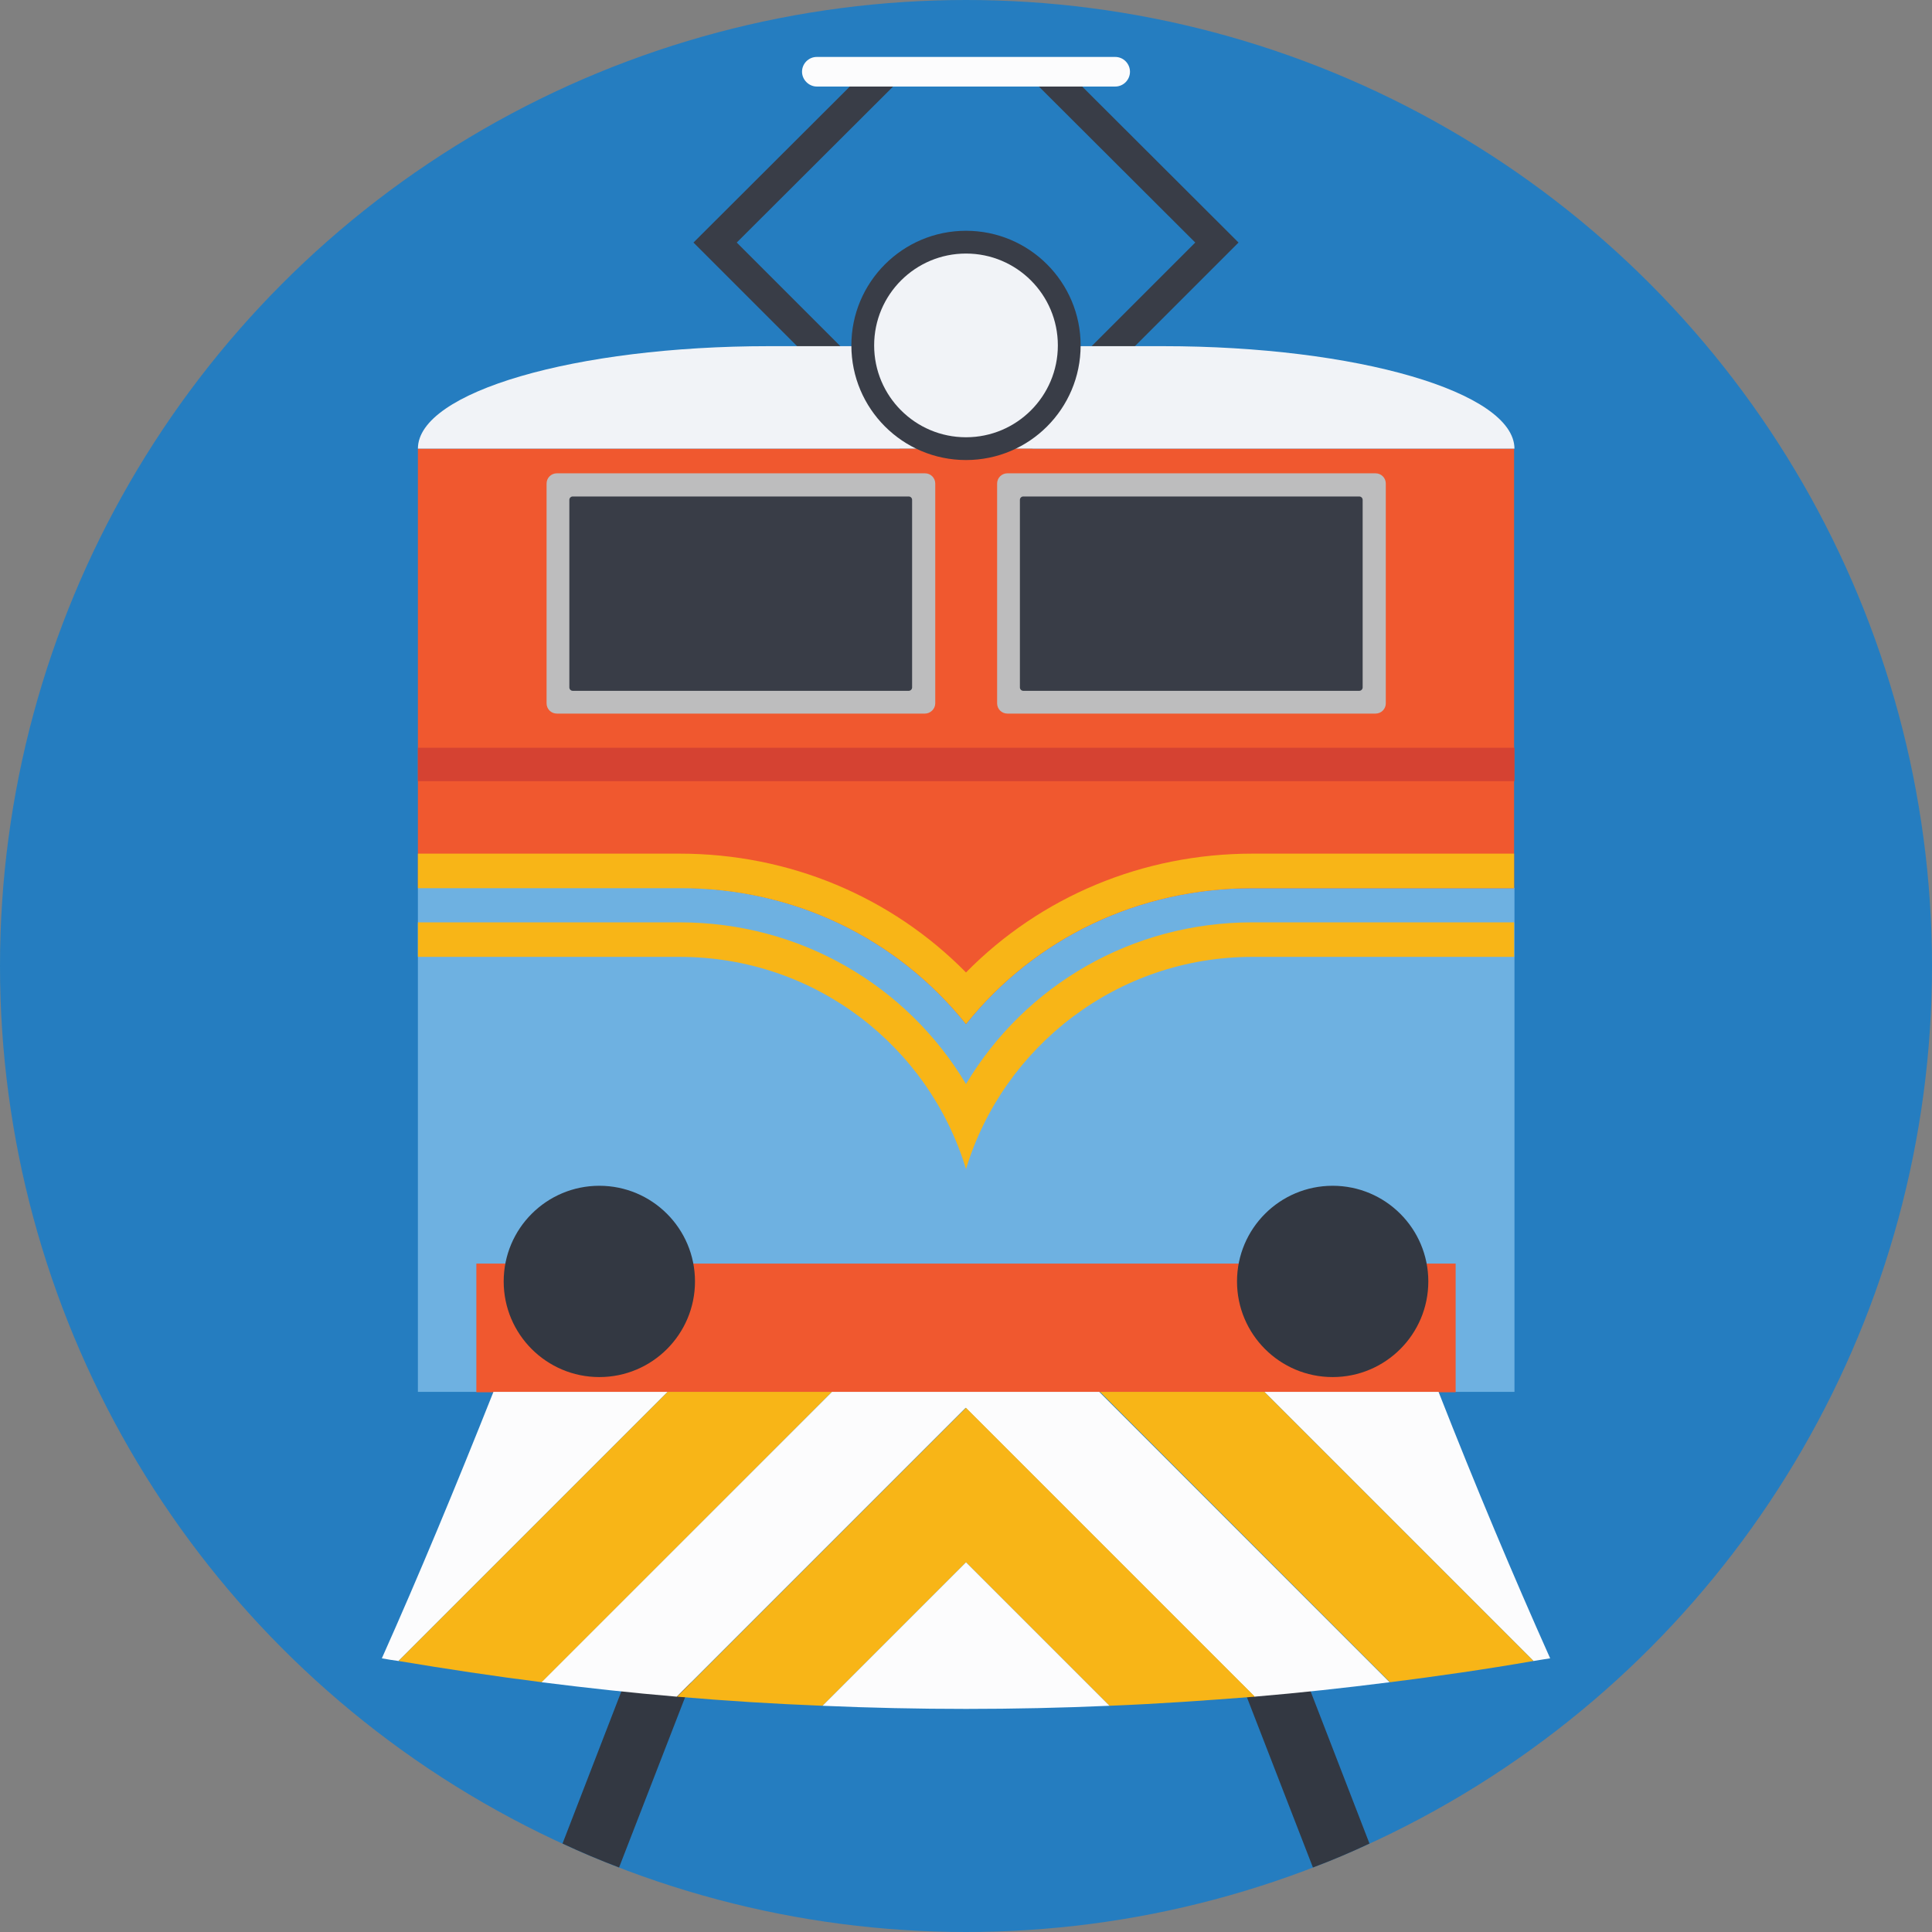 <?xml version="1.0" encoding="iso-8859-1"?>
<!-- Uploaded to: SVG Repo, www.svgrepo.com, Generator: SVG Repo Mixer Tools -->
<svg version="1.1" id="Layer_1" xmlns="http://www.w3.org/2000/svg" xmlns:xlink="http://www.w3.org/1999/xlink" 
	 viewBox="0 0 509 509" xml:space="preserve">
<rect x="0" y="0" width="509" height="509" fill="#808080" stroke="none"/>
<circle style="fill:#257DC0;" cx="254.5" cy="254.5" r="254.5"/>
<g>
	<path style="fill:#333842;" d="M148.2,485.7c4.9,2.3,9.9,4.4,14.9,6.3l21.1-54.4h-17.4L148.2,485.7z"/>
	<path style="fill:#333842;" d="M342.2,437.6h-17.4l21.1,54.4c5.1-1.9,10-4,14.9-6.3L342.2,437.6z"/>
</g>
<polygon style="fill:#393D47;" points="282.5,20.2 271.1,20.2 314.9,63.9 254.5,124.3 194.1,63.9 237.9,20.2 226.5,20.2 182.7,63.9 
	254.5,135.7 326.3,63.9 "/>
<path style="fill:#6EB1E1;" d="M329.9,233.9c-29.9,0-57.2,13.2-75.4,35.8c-18.2-22.7-45.5-35.8-75.4-35.8h-69v132.8H399V233.9H329.9
	z"/>
<g>
	<path style="fill:#F0582F;" d="M254.5,269.8c18.2-22.7,45.5-35.8,75.4-35.8h69V118.2H110.1v115.7h69
		C209,233.9,236.3,247.1,254.5,269.8z"/>
	<rect x="125.5" y="332.9" style="fill:#F0582F;" width="258" height="33.9"/>
</g>
<path style="fill:#F1F3F7;" d="M306.4,91.2H202.6c-51.1,0-92.5,12.1-92.5,27H399C398.9,103.3,357.5,91.2,306.4,91.2z"/>
<g>
	<path style="fill:#FCFCFD;" d="M130,366.7c-9.9,24.9-19.7,48.5-29.4,70.2c1.5,0.3,3,0.5,4.4,0.7l70.9-70.9
		C160.6,366.7,145.3,366.7,130,366.7z"/>
	<path style="fill:#FCFCFD;" d="M408.4,436.9c-9.7-21.7-19.6-45.2-29.4-70.2c-15.3,0-30.6,0-45.9,0l70.9,70.9
		C405.4,437.4,406.9,437.1,408.4,436.9z"/>
</g>
<g>
	<path style="fill:#F8B517;" d="M219.2,366.7c-14.4,0-28.9,0-43.3,0L105,437.6c12.6,2.1,25.1,4,37.8,5.6L219.2,366.7z"/>
	<path style="fill:#F8B517;" d="M366.2,443.2c12.6-1.6,25.2-3.4,37.8-5.6l-70.9-70.9c-14.4,0-28.9,0-43.3,0L366.2,443.2z"/>
</g>
<path style="fill:#FCFCFD;" d="M219.2,366.7l-76.5,76.5c11.9,1.5,23.7,2.8,35.6,3.8l76.1-76.1l76.1,76.1c11.9-1,23.8-2.3,35.6-3.8
	l-76.5-76.5C266.3,366.7,242.8,366.7,219.2,366.7z"/>
<path style="fill:#F8B517;" d="M254.5,411.6l37.8,37.8c12.8-0.5,25.5-1.4,38.3-2.4l-76.1-76.1L178.4,447c12.7,1.1,25.5,1.9,38.3,2.4
	L254.5,411.6z"/>
<path style="fill:#FCFCFD;" d="M216.7,449.4c25.2,1.1,50.4,1.1,75.6,0l-37.8-37.8L216.7,449.4z"/>
<g>
	<circle style="fill:#333842;" cx="157.9" cy="337.6" r="25.2"/>
	<circle style="fill:#333842;" cx="351.1" cy="337.6" r="25.2"/>
</g>
<g>
	<path style="fill:#F8B517;" d="M254.5,269.8c18.2-22.7,45.5-35.8,75.4-35.8h69v-9.1h-69c-28.8,0-55.7,11.3-75.4,31.3
		c-19.7-20-46.6-31.3-75.4-31.3h-69v9.1h69C209,233.9,236.3,247.1,254.5,269.8z"/>
	<path style="fill:#F8B517;" d="M254.5,285.6c-15.6-26.1-43.8-42.6-75.4-42.6h-69v9.1h69c35.6,0,65.6,23.5,75.4,55.9
		c9.8-32.3,39.9-55.9,75.4-55.9h69V243h-69C298.3,243,270.1,259.5,254.5,285.6z"/>
</g>
<path style="fill:#BDBDBE;" d="M243.7,188h-97c-1.5,0-2.7-1.2-2.7-2.7v-57.9c0-1.5,1.2-2.7,2.7-2.7h97c1.5,0,2.7,1.2,2.7,2.7v57.9
	C246.4,186.8,245.1,188,243.7,188z"/>
<path style="fill:#393D47;" d="M150,181.1v-49.4c0-0.5,0.4-0.9,0.9-0.9h88.5c0.5,0,0.9,0.4,0.9,0.9v49.4c0,0.5-0.4,0.9-0.9,0.9
	h-88.5C150.4,182,150,181.6,150,181.1z"/>
<path style="fill:#BDBDBE;" d="M362.4,188h-97c-1.5,0-2.7-1.2-2.7-2.7v-57.9c0-1.5,1.2-2.7,2.7-2.7h97c1.5,0,2.7,1.2,2.7,2.7v57.9
	C365.1,186.8,363.9,188,362.4,188z"/>
<path style="fill:#393D47;" d="M268.7,181.1v-49.4c0-0.5,0.4-0.9,0.9-0.9h88.5c0.5,0,0.9,0.4,0.9,0.9v49.4c0,0.5-0.4,0.9-0.9,0.9
	h-88.5C269.1,182,268.7,181.6,268.7,181.1z"/>
<rect x="110.1" y="197" style="fill:#D54232;" width="288.9" height="8.8"/>
<circle style="fill:#393D47;" cx="254.5" cy="91" r="30.2"/>
<circle style="fill:#F1F3F7;" cx="254.5" cy="91" r="24.2"/>
<path style="fill:#FCFCFD;" d="M293.8,15h-78.6c-2.2,0-3.9,1.8-3.9,3.9s1.8,3.9,3.9,3.9h78.6c2.2,0,3.9-1.8,3.9-3.9S296,15,293.8,15
	z"/>
</svg>